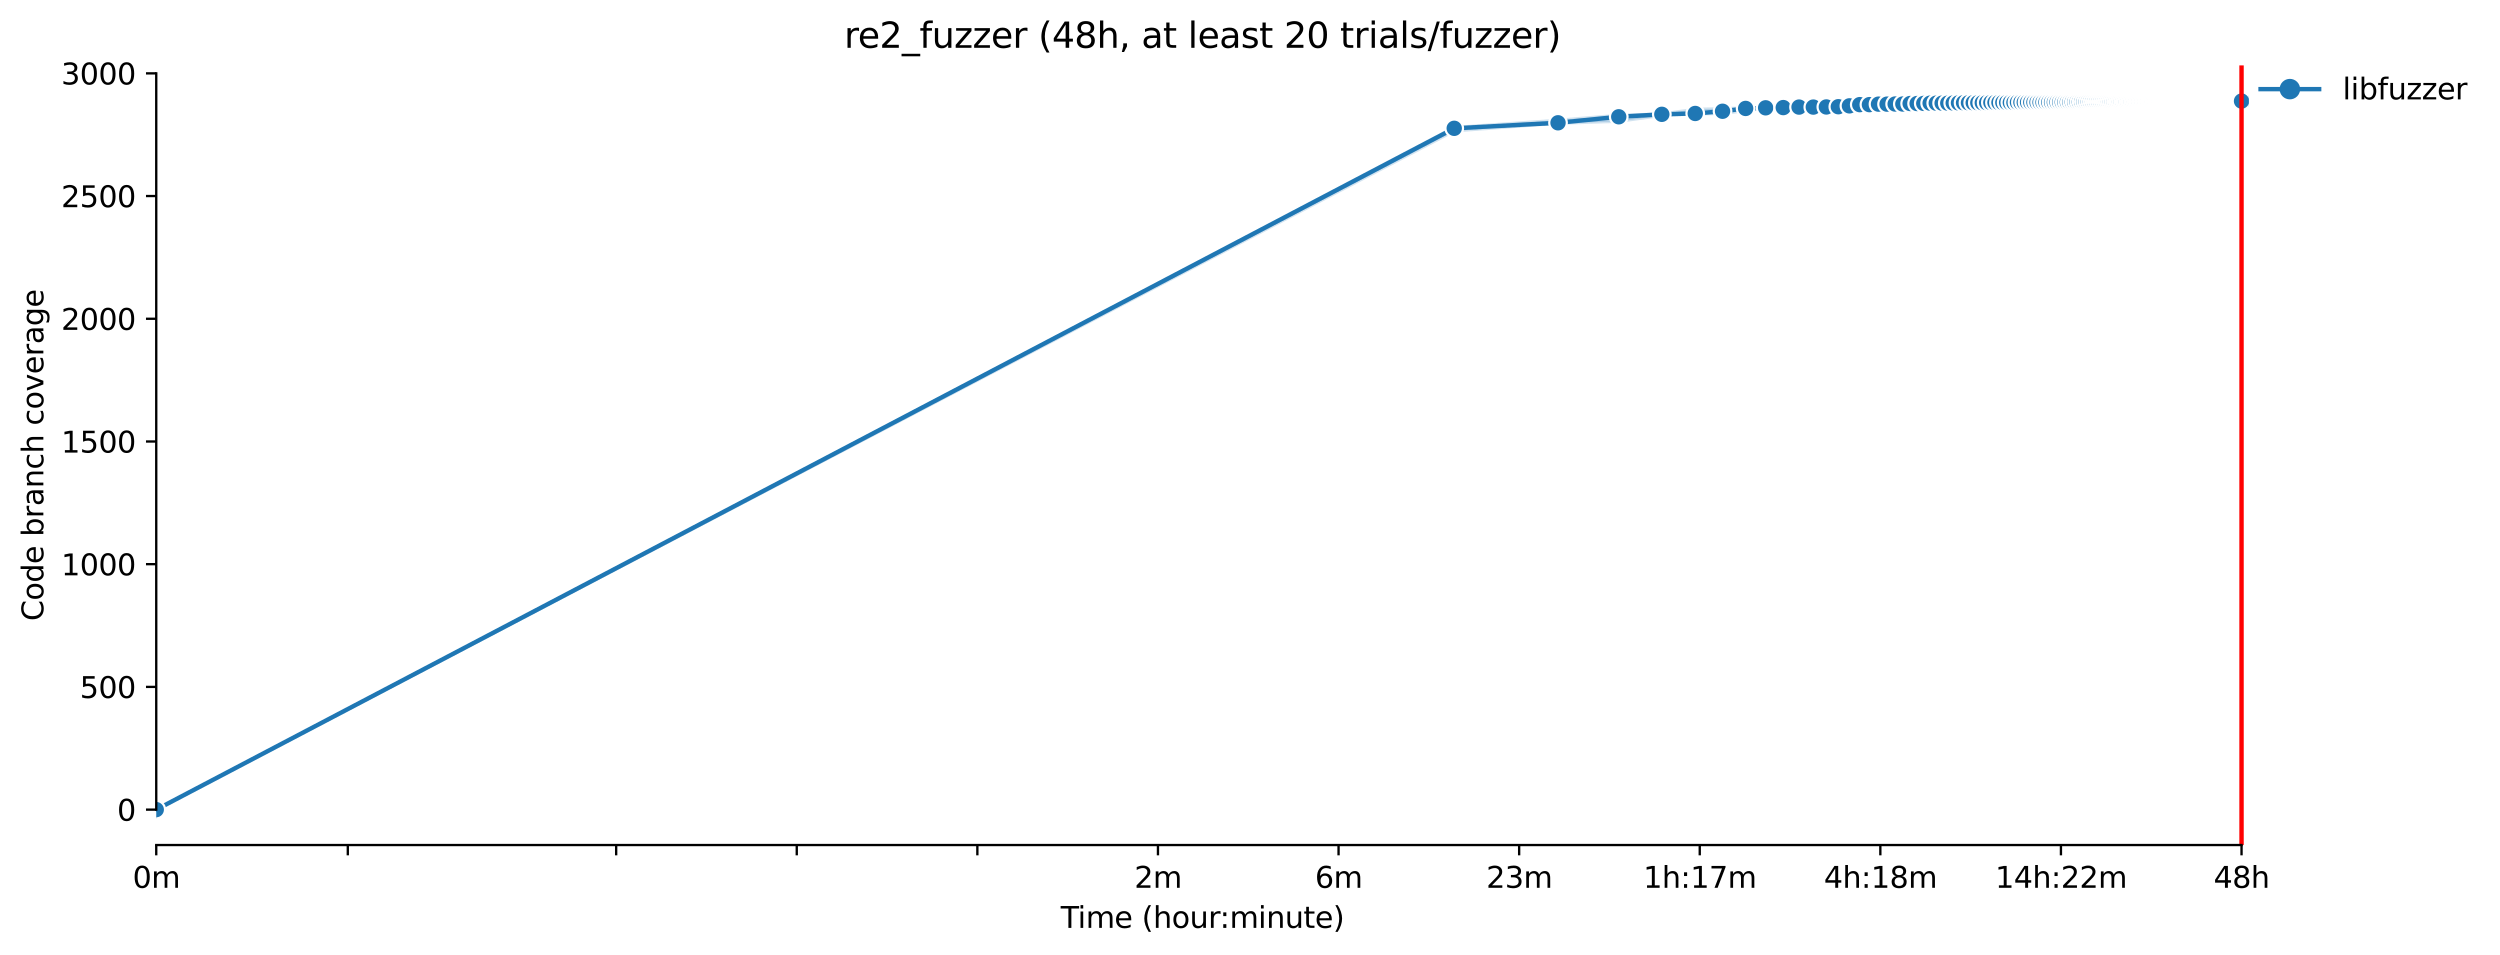 <?xml version="1.0" encoding="utf-8" standalone="no"?>
<!DOCTYPE svg PUBLIC "-//W3C//DTD SVG 1.1//EN"
  "http://www.w3.org/Graphics/SVG/1.1/DTD/svg11.dtd">
<svg xmlns:xlink="http://www.w3.org/1999/xlink" width="853.292pt" height="325.986pt" viewBox="0 0 853.292 325.986" xmlns="http://www.w3.org/2000/svg" version="1.1">
 <defs>
  <style type="text/css">*{stroke-linejoin: round; stroke-linecap: butt}</style>
 </defs>
 <g id="figure_1">
  <g id="patch_1">
   <path d="M 0 325.986 
L 853.292 325.986 
L 853.292 0 
L 0 0 
z
" style="fill: #ffffff"/>
  </g>
  <g id="axes_1">
   <g id="patch_2">
    <path d="M 53.328 288.43 
L 767.568 288.43 
L 767.568 22.318 
L 53.328 22.318 
z
" style="fill: #ffffff"/>
   </g>
   <g id="PolyCollection_1">
    <defs>
     <path id="m71ba6864e3" d="M 53.328 -49.652 
L 53.328 -49.652 
L 496.352 -281.269 
L 531.78 -283.866 
L 552.505 -284.536 
L 567.209 -286.546 
L 578.614 -287.049 
L 587.933 -287.216 
L 595.812 -288.138 
L 602.637 -289.059 
L 608.657 -289.143 
L 614.042 -289.143 
L 618.914 -289.185 
L 623.361 -289.185 
L 627.452 -289.185 
L 631.24 -289.478 
L 634.767 -289.687 
L 638.065 -289.813 
L 641.164 -290.023 
L 644.085 -290.023 
L 646.849 -290.19 
L 649.471 -290.316 
L 651.964 -290.44 
L 654.342 -290.483 
L 656.614 -290.567 
L 658.79 -290.609 
L 660.876 -290.609 
L 662.881 -290.651 
L 664.81 -290.693 
L 666.668 -290.693 
L 668.462 -290.776 
L 670.195 -290.818 
L 671.871 -290.818 
L 673.494 -290.818 
L 675.066 -290.818 
L 676.592 -290.818 
L 678.074 -290.86 
L 679.514 -290.86 
L 680.914 -290.902 
L 682.277 -290.902 
L 683.605 -290.902 
L 684.899 -290.902 
L 686.161 -290.902 
L 687.393 -290.944 
L 688.595 -290.944 
L 689.77 -290.944 
L 690.919 -290.944 
L 692.042 -290.944 
L 693.142 -290.902 
L 694.218 -290.944 
L 695.272 -290.986 
L 696.304 -290.944 
L 697.316 -290.944 
L 698.309 -290.944 
L 699.283 -290.944 
L 700.238 -290.986 
L 701.176 -290.986 
L 702.097 -291.028 
L 703.001 -291.028 
L 703.89 -291.028 
L 704.764 -291.028 
L 705.623 -291.028 
L 706.468 -291.07 
L 707.299 -291.07 
L 708.117 -291.07 
L 708.922 -291.07 
L 709.714 -291.07 
L 710.495 -291.07 
L 711.263 -291.07 
L 712.021 -291.07 
L 712.767 -291.112 
L 713.502 -291.112 
L 714.227 -291.112 
L 714.942 -291.112 
L 715.647 -291.112 
L 716.342 -291.112 
L 717.029 -291.112 
L 717.705 -291.112 
L 718.374 -291.112 
L 719.033 -291.112 
L 719.684 -291.112 
L 720.327 -291.112 
L 720.962 -291.112 
L 721.589 -291.112 
L 722.209 -291.153 
L 722.821 -291.153 
L 723.426 -291.153 
L 724.024 -291.153 
L 724.615 -291.153 
L 725.199 -291.153 
L 725.776 -291.153 
L 726.347 -291.153 
L 726.912 -291.153 
L 727.471 -291.153 
L 728.023 -291.153 
L 728.57 -291.153 
L 729.111 -291.153 
L 729.646 -291.153 
L 730.176 -291.153 
L 730.7 -291.153 
L 731.219 -291.153 
L 731.733 -291.195 
L 732.241 -291.195 
L 732.745 -291.195 
L 733.243 -291.195 
L 733.737 -291.195 
L 734.226 -291.237 
L 734.711 -291.237 
L 735.191 -291.237 
L 735.666 -291.237 
L 736.137 -291.237 
L 736.604 -291.279 
L 737.067 -291.279 
L 737.525 -291.279 
L 737.979 -291.237 
L 738.43 -291.279 
L 738.876 -291.278 
L 739.319 -291.279 
L 739.757 -291.279 
L 740.192 -291.279 
L 740.624 -291.279 
L 741.051 -291.279 
L 741.476 -291.279 
L 741.896 -291.279 
L 742.314 -291.279 
L 742.727 -291.279 
L 743.138 -291.237 
L 743.545 -291.279 
L 743.949 -291.279 
L 744.35 -291.279 
L 744.748 -291.279 
L 745.143 -291.279 
L 745.534 -291.279 
L 745.923 -291.279 
L 746.309 -291.279 
L 746.692 -291.279 
L 747.072 -291.279 
L 747.449 -291.321 
L 747.823 -291.321 
L 748.195 -291.321 
L 748.564 -291.321 
L 748.93 -291.321 
L 749.294 -291.321 
L 749.655 -291.321 
L 750.014 -291.321 
L 750.37 -291.321 
L 750.724 -291.363 
L 751.075 -291.363 
L 751.424 -291.363 
L 751.771 -291.363 
L 752.115 -291.363 
L 752.457 -291.363 
L 752.796 -291.363 
L 753.134 -291.363 
L 753.469 -291.363 
L 753.802 -291.363 
L 754.133 -291.363 
L 754.461 -291.363 
L 754.788 -291.405 
L 755.113 -291.405 
L 755.435 -291.405 
L 755.755 -291.405 
L 756.074 -291.405 
L 756.39 -291.405 
L 756.705 -291.405 
L 757.018 -291.405 
L 757.328 -291.405 
L 757.637 -291.405 
L 757.944 -291.405 
L 758.249 -291.405 
L 758.553 -291.405 
L 758.854 -291.405 
L 759.154 -291.405 
L 759.452 -291.405 
L 759.748 -291.405 
L 760.043 -291.405 
L 760.336 -291.405 
L 760.627 -291.405 
L 760.917 -291.405 
L 761.205 -291.405 
L 761.491 -291.405 
L 761.776 -291.405 
L 762.059 -291.405 
L 762.34 -291.405 
L 762.62 -291.405 
L 762.899 -291.405 
L 763.176 -291.405 
L 763.452 -291.405 
L 763.726 -291.405 
L 763.998 -291.405 
L 764.269 -291.405 
L 764.539 -291.405 
L 764.807 -291.405 
L 765.074 -291.405 
L 765.074 -291.572 
L 765.074 -291.572 
L 764.807 -291.572 
L 764.539 -291.572 
L 764.269 -291.572 
L 763.998 -291.572 
L 763.726 -291.572 
L 763.452 -291.572 
L 763.176 -291.572 
L 762.899 -291.572 
L 762.62 -291.572 
L 762.34 -291.572 
L 762.059 -291.572 
L 761.776 -291.572 
L 761.491 -291.572 
L 761.205 -291.572 
L 760.917 -291.572 
L 760.627 -291.572 
L 760.336 -291.572 
L 760.043 -291.572 
L 759.748 -291.572 
L 759.452 -291.572 
L 759.154 -291.572 
L 758.854 -291.572 
L 758.553 -291.572 
L 758.249 -291.572 
L 757.944 -291.572 
L 757.637 -291.572 
L 757.328 -291.572 
L 757.018 -291.572 
L 756.705 -291.572 
L 756.39 -291.572 
L 756.074 -291.572 
L 755.755 -291.572 
L 755.435 -291.572 
L 755.113 -291.53 
L 754.788 -291.53 
L 754.461 -291.53 
L 754.133 -291.53 
L 753.802 -291.53 
L 753.469 -291.53 
L 753.134 -291.53 
L 752.796 -291.53 
L 752.457 -291.53 
L 752.115 -291.447 
L 751.771 -291.447 
L 751.424 -291.447 
L 751.075 -291.447 
L 750.724 -291.447 
L 750.37 -291.488 
L 750.014 -291.447 
L 749.655 -291.447 
L 749.294 -291.447 
L 748.93 -291.447 
L 748.564 -291.447 
L 748.195 -291.447 
L 747.823 -291.447 
L 747.449 -291.447 
L 747.072 -291.447 
L 746.692 -291.447 
L 746.309 -291.447 
L 745.923 -291.447 
L 745.534 -291.447 
L 745.143 -291.405 
L 744.748 -291.405 
L 744.35 -291.405 
L 743.949 -291.405 
L 743.545 -291.405 
L 743.138 -291.405 
L 742.727 -291.405 
L 742.314 -291.405 
L 741.896 -291.405 
L 741.476 -291.405 
L 741.051 -291.405 
L 740.624 -291.405 
L 740.192 -291.405 
L 739.757 -291.405 
L 739.319 -291.405 
L 738.876 -291.405 
L 738.43 -291.405 
L 737.979 -291.405 
L 737.525 -291.405 
L 737.067 -291.405 
L 736.604 -291.405 
L 736.137 -291.405 
L 735.666 -291.405 
L 735.191 -291.405 
L 734.711 -291.405 
L 734.226 -291.405 
L 733.737 -291.405 
L 733.243 -291.405 
L 732.745 -291.363 
L 732.241 -291.363 
L 731.733 -291.363 
L 731.219 -291.321 
L 730.7 -291.321 
L 730.176 -291.321 
L 729.646 -291.321 
L 729.111 -291.321 
L 728.57 -291.321 
L 728.023 -291.321 
L 727.471 -291.321 
L 726.912 -291.321 
L 726.347 -291.321 
L 725.776 -291.321 
L 725.199 -291.321 
L 724.615 -291.321 
L 724.024 -291.321 
L 723.426 -291.321 
L 722.821 -291.321 
L 722.209 -291.321 
L 721.589 -291.321 
L 720.962 -291.321 
L 720.327 -291.321 
L 719.684 -291.321 
L 719.033 -291.279 
L 718.374 -291.279 
L 717.705 -291.279 
L 717.029 -291.279 
L 716.342 -291.237 
L 715.647 -291.237 
L 714.942 -291.237 
L 714.227 -291.237 
L 713.502 -291.237 
L 712.767 -291.237 
L 712.021 -291.237 
L 711.263 -291.237 
L 710.495 -291.237 
L 709.714 -291.237 
L 708.922 -291.237 
L 708.117 -291.237 
L 707.299 -291.237 
L 706.468 -291.237 
L 705.623 -291.237 
L 704.764 -291.237 
L 703.89 -291.237 
L 703.001 -291.237 
L 702.097 -291.195 
L 701.176 -291.195 
L 700.238 -291.153 
L 699.283 -291.153 
L 698.309 -291.153 
L 697.316 -291.153 
L 696.304 -291.153 
L 695.272 -291.153 
L 694.218 -291.112 
L 693.142 -291.112 
L 692.042 -291.07 
L 690.919 -291.07 
L 689.77 -291.07 
L 688.595 -291.07 
L 687.393 -291.07 
L 686.161 -291.07 
L 684.899 -291.07 
L 683.605 -291.07 
L 682.277 -291.07 
L 680.914 -291.07 
L 679.514 -290.986 
L 678.074 -290.986 
L 676.592 -290.986 
L 675.066 -290.986 
L 673.494 -290.986 
L 671.871 -290.986 
L 670.195 -290.986 
L 668.462 -290.986 
L 666.668 -290.944 
L 664.81 -290.944 
L 662.881 -290.902 
L 660.876 -290.902 
L 658.79 -290.86 
L 656.614 -290.818 
L 654.342 -290.818 
L 651.964 -290.818 
L 649.471 -290.776 
L 646.849 -290.735 
L 644.085 -290.735 
L 641.164 -290.651 
L 638.065 -290.651 
L 634.767 -290.651 
L 631.24 -290.19 
L 627.452 -290.064 
L 623.361 -289.771 
L 618.914 -289.771 
L 614.042 -289.771 
L 608.657 -289.52 
L 602.637 -289.311 
L 595.812 -289.227 
L 587.933 -288.934 
L 578.614 -288.724 
L 567.209 -287.133 
L 552.505 -286.672 
L 531.78 -284.997 
L 496.352 -282.525 
L 53.328 -49.652 
z
" style="stroke: #1f77b4; stroke-opacity: 0.2"/>
    </defs>
    <g clip-path="url(#p0684b110bb)">
     <use xlink:href="#m71ba6864e3" x="0" y="325.986" style="fill: #1f77b4; fill-opacity: 0.2; stroke: #1f77b4; stroke-opacity: 0.2"/>
    </g>
   </g>
   <g id="matplotlib.axis_1">
    <g id="xtick_1">
     <g id="line2d_1">
      <defs>
       <path id="m0635c59263" d="M 0 0 
L 0 3.5 
" style="stroke: #000000; stroke-width: 0.8"/>
      </defs>
      <g>
       <use xlink:href="#m0635c59263" x="53.328" y="288.43" style="stroke: #000000; stroke-width: 0.8"/>
      </g>
     </g>
     <g id="text_1">
      <!-- 0m -->
      <g transform="translate(45.277 303.029) scale(0.1 -0.1)">
       <defs>
        <path id="DejaVuSans-30" d="M 2034 4250 
Q 1547 4250 1301 3770 
Q 1056 3291 1056 2328 
Q 1056 1369 1301 889 
Q 1547 409 2034 409 
Q 2525 409 2770 889 
Q 3016 1369 3016 2328 
Q 3016 3291 2770 3770 
Q 2525 4250 2034 4250 
z
M 2034 4750 
Q 2819 4750 3233 4129 
Q 3647 3509 3647 2328 
Q 3647 1150 3233 529 
Q 2819 -91 2034 -91 
Q 1250 -91 836 529 
Q 422 1150 422 2328 
Q 422 3509 836 4129 
Q 1250 4750 2034 4750 
z
" transform="scale(0.016)"/>
        <path id="DejaVuSans-6d" d="M 3328 2828 
Q 3544 3216 3844 3400 
Q 4144 3584 4550 3584 
Q 5097 3584 5394 3201 
Q 5691 2819 5691 2113 
L 5691 0 
L 5113 0 
L 5113 2094 
Q 5113 2597 4934 2840 
Q 4756 3084 4391 3084 
Q 3944 3084 3684 2787 
Q 3425 2491 3425 1978 
L 3425 0 
L 2847 0 
L 2847 2094 
Q 2847 2600 2669 2842 
Q 2491 3084 2119 3084 
Q 1678 3084 1418 2786 
Q 1159 2488 1159 1978 
L 1159 0 
L 581 0 
L 581 3500 
L 1159 3500 
L 1159 2956 
Q 1356 3278 1631 3431 
Q 1906 3584 2284 3584 
Q 2666 3584 2933 3390 
Q 3200 3197 3328 2828 
z
" transform="scale(0.016)"/>
       </defs>
       <use xlink:href="#DejaVuSans-30"/>
       <use xlink:href="#DejaVuSans-6d" x="63.623"/>
      </g>
     </g>
    </g>
    <g id="xtick_2">
     <g id="line2d_2">
      <g>
       <use xlink:href="#m0635c59263" x="118.712" y="288.43" style="stroke: #000000; stroke-width: 0.8"/>
      </g>
     </g>
    </g>
    <g id="xtick_3">
     <g id="line2d_3">
      <g>
       <use xlink:href="#m0635c59263" x="210.308" y="288.43" style="stroke: #000000; stroke-width: 0.8"/>
      </g>
     </g>
    </g>
    <g id="xtick_4">
     <g id="line2d_4">
      <g>
       <use xlink:href="#m0635c59263" x="271.948" y="288.43" style="stroke: #000000; stroke-width: 0.8"/>
      </g>
     </g>
    </g>
    <g id="xtick_5">
     <g id="line2d_5">
      <g>
       <use xlink:href="#m0635c59263" x="333.589" y="288.43" style="stroke: #000000; stroke-width: 0.8"/>
      </g>
     </g>
    </g>
    <g id="xtick_6">
     <g id="line2d_6">
      <g>
       <use xlink:href="#m0635c59263" x="395.23" y="288.43" style="stroke: #000000; stroke-width: 0.8"/>
      </g>
     </g>
     <g id="text_2">
      <!-- 2m -->
      <g transform="translate(387.178 303.029) scale(0.1 -0.1)">
       <defs>
        <path id="DejaVuSans-32" d="M 1228 531 
L 3431 531 
L 3431 0 
L 469 0 
L 469 531 
Q 828 903 1448 1529 
Q 2069 2156 2228 2338 
Q 2531 2678 2651 2914 
Q 2772 3150 2772 3378 
Q 2772 3750 2511 3984 
Q 2250 4219 1831 4219 
Q 1534 4219 1204 4116 
Q 875 4013 500 3803 
L 500 4441 
Q 881 4594 1212 4672 
Q 1544 4750 1819 4750 
Q 2544 4750 2975 4387 
Q 3406 4025 3406 3419 
Q 3406 3131 3298 2873 
Q 3191 2616 2906 2266 
Q 2828 2175 2409 1742 
Q 1991 1309 1228 531 
z
" transform="scale(0.016)"/>
       </defs>
       <use xlink:href="#DejaVuSans-32"/>
       <use xlink:href="#DejaVuSans-6d" x="63.623"/>
      </g>
     </g>
    </g>
    <g id="xtick_7">
     <g id="line2d_7">
      <g>
       <use xlink:href="#m0635c59263" x="456.871" y="288.43" style="stroke: #000000; stroke-width: 0.8"/>
      </g>
     </g>
     <g id="text_3">
      <!-- 6m -->
      <g transform="translate(448.819 303.029) scale(0.1 -0.1)">
       <defs>
        <path id="DejaVuSans-36" d="M 2113 2584 
Q 1688 2584 1439 2293 
Q 1191 2003 1191 1497 
Q 1191 994 1439 701 
Q 1688 409 2113 409 
Q 2538 409 2786 701 
Q 3034 994 3034 1497 
Q 3034 2003 2786 2293 
Q 2538 2584 2113 2584 
z
M 3366 4563 
L 3366 3988 
Q 3128 4100 2886 4159 
Q 2644 4219 2406 4219 
Q 1781 4219 1451 3797 
Q 1122 3375 1075 2522 
Q 1259 2794 1537 2939 
Q 1816 3084 2150 3084 
Q 2853 3084 3261 2657 
Q 3669 2231 3669 1497 
Q 3669 778 3244 343 
Q 2819 -91 2113 -91 
Q 1303 -91 875 529 
Q 447 1150 447 2328 
Q 447 3434 972 4092 
Q 1497 4750 2381 4750 
Q 2619 4750 2861 4703 
Q 3103 4656 3366 4563 
z
" transform="scale(0.016)"/>
       </defs>
       <use xlink:href="#DejaVuSans-36"/>
       <use xlink:href="#DejaVuSans-6d" x="63.623"/>
      </g>
     </g>
    </g>
    <g id="xtick_8">
     <g id="line2d_8">
      <g>
       <use xlink:href="#m0635c59263" x="518.511" y="288.43" style="stroke: #000000; stroke-width: 0.8"/>
      </g>
     </g>
     <g id="text_4">
      <!-- 23m -->
      <g transform="translate(507.279 303.029) scale(0.1 -0.1)">
       <defs>
        <path id="DejaVuSans-33" d="M 2597 2516 
Q 3050 2419 3304 2112 
Q 3559 1806 3559 1356 
Q 3559 666 3084 287 
Q 2609 -91 1734 -91 
Q 1441 -91 1130 -33 
Q 819 25 488 141 
L 488 750 
Q 750 597 1062 519 
Q 1375 441 1716 441 
Q 2309 441 2620 675 
Q 2931 909 2931 1356 
Q 2931 1769 2642 2001 
Q 2353 2234 1838 2234 
L 1294 2234 
L 1294 2753 
L 1863 2753 
Q 2328 2753 2575 2939 
Q 2822 3125 2822 3475 
Q 2822 3834 2567 4026 
Q 2313 4219 1838 4219 
Q 1578 4219 1281 4162 
Q 984 4106 628 3988 
L 628 4550 
Q 988 4650 1302 4700 
Q 1616 4750 1894 4750 
Q 2613 4750 3031 4423 
Q 3450 4097 3450 3541 
Q 3450 3153 3228 2886 
Q 3006 2619 2597 2516 
z
" transform="scale(0.016)"/>
       </defs>
       <use xlink:href="#DejaVuSans-32"/>
       <use xlink:href="#DejaVuSans-33" x="63.623"/>
       <use xlink:href="#DejaVuSans-6d" x="127.246"/>
      </g>
     </g>
    </g>
    <g id="xtick_9">
     <g id="line2d_9">
      <g>
       <use xlink:href="#m0635c59263" x="580.152" y="288.43" style="stroke: #000000; stroke-width: 0.8"/>
      </g>
     </g>
     <g id="text_5">
      <!-- 1h:17m -->
      <g transform="translate(560.885 303.029) scale(0.1 -0.1)">
       <defs>
        <path id="DejaVuSans-31" d="M 794 531 
L 1825 531 
L 1825 4091 
L 703 3866 
L 703 4441 
L 1819 4666 
L 2450 4666 
L 2450 531 
L 3481 531 
L 3481 0 
L 794 0 
L 794 531 
z
" transform="scale(0.016)"/>
        <path id="DejaVuSans-68" d="M 3513 2113 
L 3513 0 
L 2938 0 
L 2938 2094 
Q 2938 2591 2744 2837 
Q 2550 3084 2163 3084 
Q 1697 3084 1428 2787 
Q 1159 2491 1159 1978 
L 1159 0 
L 581 0 
L 581 4863 
L 1159 4863 
L 1159 2956 
Q 1366 3272 1645 3428 
Q 1925 3584 2291 3584 
Q 2894 3584 3203 3211 
Q 3513 2838 3513 2113 
z
" transform="scale(0.016)"/>
        <path id="DejaVuSans-3a" d="M 750 794 
L 1409 794 
L 1409 0 
L 750 0 
L 750 794 
z
M 750 3309 
L 1409 3309 
L 1409 2516 
L 750 2516 
L 750 3309 
z
" transform="scale(0.016)"/>
        <path id="DejaVuSans-37" d="M 525 4666 
L 3525 4666 
L 3525 4397 
L 1831 0 
L 1172 0 
L 2766 4134 
L 525 4134 
L 525 4666 
z
" transform="scale(0.016)"/>
       </defs>
       <use xlink:href="#DejaVuSans-31"/>
       <use xlink:href="#DejaVuSans-68" x="63.623"/>
       <use xlink:href="#DejaVuSans-3a" x="127.002"/>
       <use xlink:href="#DejaVuSans-31" x="160.693"/>
       <use xlink:href="#DejaVuSans-37" x="224.316"/>
       <use xlink:href="#DejaVuSans-6d" x="287.939"/>
      </g>
     </g>
    </g>
    <g id="xtick_10">
     <g id="line2d_10">
      <g>
       <use xlink:href="#m0635c59263" x="641.793" y="288.43" style="stroke: #000000; stroke-width: 0.8"/>
      </g>
     </g>
     <g id="text_6">
      <!-- 4h:18m -->
      <g transform="translate(622.526 303.029) scale(0.1 -0.1)">
       <defs>
        <path id="DejaVuSans-34" d="M 2419 4116 
L 825 1625 
L 2419 1625 
L 2419 4116 
z
M 2253 4666 
L 3047 4666 
L 3047 1625 
L 3713 1625 
L 3713 1100 
L 3047 1100 
L 3047 0 
L 2419 0 
L 2419 1100 
L 313 1100 
L 313 1709 
L 2253 4666 
z
" transform="scale(0.016)"/>
        <path id="DejaVuSans-38" d="M 2034 2216 
Q 1584 2216 1326 1975 
Q 1069 1734 1069 1313 
Q 1069 891 1326 650 
Q 1584 409 2034 409 
Q 2484 409 2743 651 
Q 3003 894 3003 1313 
Q 3003 1734 2745 1975 
Q 2488 2216 2034 2216 
z
M 1403 2484 
Q 997 2584 770 2862 
Q 544 3141 544 3541 
Q 544 4100 942 4425 
Q 1341 4750 2034 4750 
Q 2731 4750 3128 4425 
Q 3525 4100 3525 3541 
Q 3525 3141 3298 2862 
Q 3072 2584 2669 2484 
Q 3125 2378 3379 2068 
Q 3634 1759 3634 1313 
Q 3634 634 3220 271 
Q 2806 -91 2034 -91 
Q 1263 -91 848 271 
Q 434 634 434 1313 
Q 434 1759 690 2068 
Q 947 2378 1403 2484 
z
M 1172 3481 
Q 1172 3119 1398 2916 
Q 1625 2713 2034 2713 
Q 2441 2713 2670 2916 
Q 2900 3119 2900 3481 
Q 2900 3844 2670 4047 
Q 2441 4250 2034 4250 
Q 1625 4250 1398 4047 
Q 1172 3844 1172 3481 
z
" transform="scale(0.016)"/>
       </defs>
       <use xlink:href="#DejaVuSans-34"/>
       <use xlink:href="#DejaVuSans-68" x="63.623"/>
       <use xlink:href="#DejaVuSans-3a" x="127.002"/>
       <use xlink:href="#DejaVuSans-31" x="160.693"/>
       <use xlink:href="#DejaVuSans-38" x="224.316"/>
       <use xlink:href="#DejaVuSans-6d" x="287.939"/>
      </g>
     </g>
    </g>
    <g id="xtick_11">
     <g id="line2d_11">
      <g>
       <use xlink:href="#m0635c59263" x="703.434" y="288.43" style="stroke: #000000; stroke-width: 0.8"/>
      </g>
     </g>
     <g id="text_7">
      <!-- 14h:22m -->
      <g transform="translate(680.985 303.029) scale(0.1 -0.1)">
       <use xlink:href="#DejaVuSans-31"/>
       <use xlink:href="#DejaVuSans-34" x="63.623"/>
       <use xlink:href="#DejaVuSans-68" x="127.246"/>
       <use xlink:href="#DejaVuSans-3a" x="190.625"/>
       <use xlink:href="#DejaVuSans-32" x="224.316"/>
       <use xlink:href="#DejaVuSans-32" x="287.939"/>
       <use xlink:href="#DejaVuSans-6d" x="351.562"/>
      </g>
     </g>
    </g>
    <g id="xtick_12">
     <g id="line2d_12">
      <g>
       <use xlink:href="#m0635c59263" x="765.075" y="288.43" style="stroke: #000000; stroke-width: 0.8"/>
      </g>
     </g>
     <g id="text_8">
      <!-- 48h -->
      <g transform="translate(755.543 303.029) scale(0.1 -0.1)">
       <use xlink:href="#DejaVuSans-34"/>
       <use xlink:href="#DejaVuSans-38" x="63.623"/>
       <use xlink:href="#DejaVuSans-68" x="127.246"/>
      </g>
     </g>
    </g>
    <g id="text_9">
     <!-- Time (hour:minute) -->
     <g transform="translate(362.041 316.707) scale(0.1 -0.1)">
      <defs>
       <path id="DejaVuSans-54" d="M -19 4666 
L 3928 4666 
L 3928 4134 
L 2272 4134 
L 2272 0 
L 1638 0 
L 1638 4134 
L -19 4134 
L -19 4666 
z
" transform="scale(0.016)"/>
       <path id="DejaVuSans-69" d="M 603 3500 
L 1178 3500 
L 1178 0 
L 603 0 
L 603 3500 
z
M 603 4863 
L 1178 4863 
L 1178 4134 
L 603 4134 
L 603 4863 
z
" transform="scale(0.016)"/>
       <path id="DejaVuSans-65" d="M 3597 1894 
L 3597 1613 
L 953 1613 
Q 991 1019 1311 708 
Q 1631 397 2203 397 
Q 2534 397 2845 478 
Q 3156 559 3463 722 
L 3463 178 
Q 3153 47 2828 -22 
Q 2503 -91 2169 -91 
Q 1331 -91 842 396 
Q 353 884 353 1716 
Q 353 2575 817 3079 
Q 1281 3584 2069 3584 
Q 2775 3584 3186 3129 
Q 3597 2675 3597 1894 
z
M 3022 2063 
Q 3016 2534 2758 2815 
Q 2500 3097 2075 3097 
Q 1594 3097 1305 2825 
Q 1016 2553 972 2059 
L 3022 2063 
z
" transform="scale(0.016)"/>
       <path id="DejaVuSans-20" transform="scale(0.016)"/>
       <path id="DejaVuSans-28" d="M 1984 4856 
Q 1566 4138 1362 3434 
Q 1159 2731 1159 2009 
Q 1159 1288 1364 580 
Q 1569 -128 1984 -844 
L 1484 -844 
Q 1016 -109 783 600 
Q 550 1309 550 2009 
Q 550 2706 781 3412 
Q 1013 4119 1484 4856 
L 1984 4856 
z
" transform="scale(0.016)"/>
       <path id="DejaVuSans-6f" d="M 1959 3097 
Q 1497 3097 1228 2736 
Q 959 2375 959 1747 
Q 959 1119 1226 758 
Q 1494 397 1959 397 
Q 2419 397 2687 759 
Q 2956 1122 2956 1747 
Q 2956 2369 2687 2733 
Q 2419 3097 1959 3097 
z
M 1959 3584 
Q 2709 3584 3137 3096 
Q 3566 2609 3566 1747 
Q 3566 888 3137 398 
Q 2709 -91 1959 -91 
Q 1206 -91 779 398 
Q 353 888 353 1747 
Q 353 2609 779 3096 
Q 1206 3584 1959 3584 
z
" transform="scale(0.016)"/>
       <path id="DejaVuSans-75" d="M 544 1381 
L 544 3500 
L 1119 3500 
L 1119 1403 
Q 1119 906 1312 657 
Q 1506 409 1894 409 
Q 2359 409 2629 706 
Q 2900 1003 2900 1516 
L 2900 3500 
L 3475 3500 
L 3475 0 
L 2900 0 
L 2900 538 
Q 2691 219 2414 64 
Q 2138 -91 1772 -91 
Q 1169 -91 856 284 
Q 544 659 544 1381 
z
M 1991 3584 
L 1991 3584 
z
" transform="scale(0.016)"/>
       <path id="DejaVuSans-72" d="M 2631 2963 
Q 2534 3019 2420 3045 
Q 2306 3072 2169 3072 
Q 1681 3072 1420 2755 
Q 1159 2438 1159 1844 
L 1159 0 
L 581 0 
L 581 3500 
L 1159 3500 
L 1159 2956 
Q 1341 3275 1631 3429 
Q 1922 3584 2338 3584 
Q 2397 3584 2469 3576 
Q 2541 3569 2628 3553 
L 2631 2963 
z
" transform="scale(0.016)"/>
       <path id="DejaVuSans-6e" d="M 3513 2113 
L 3513 0 
L 2938 0 
L 2938 2094 
Q 2938 2591 2744 2837 
Q 2550 3084 2163 3084 
Q 1697 3084 1428 2787 
Q 1159 2491 1159 1978 
L 1159 0 
L 581 0 
L 581 3500 
L 1159 3500 
L 1159 2956 
Q 1366 3272 1645 3428 
Q 1925 3584 2291 3584 
Q 2894 3584 3203 3211 
Q 3513 2838 3513 2113 
z
" transform="scale(0.016)"/>
       <path id="DejaVuSans-74" d="M 1172 4494 
L 1172 3500 
L 2356 3500 
L 2356 3053 
L 1172 3053 
L 1172 1153 
Q 1172 725 1289 603 
Q 1406 481 1766 481 
L 2356 481 
L 2356 0 
L 1766 0 
Q 1100 0 847 248 
Q 594 497 594 1153 
L 594 3053 
L 172 3053 
L 172 3500 
L 594 3500 
L 594 4494 
L 1172 4494 
z
" transform="scale(0.016)"/>
       <path id="DejaVuSans-29" d="M 513 4856 
L 1013 4856 
Q 1481 4119 1714 3412 
Q 1947 2706 1947 2009 
Q 1947 1309 1714 600 
Q 1481 -109 1013 -844 
L 513 -844 
Q 928 -128 1133 580 
Q 1338 1288 1338 2009 
Q 1338 2731 1133 3434 
Q 928 4138 513 4856 
z
" transform="scale(0.016)"/>
      </defs>
      <use xlink:href="#DejaVuSans-54"/>
      <use xlink:href="#DejaVuSans-69" x="57.959"/>
      <use xlink:href="#DejaVuSans-6d" x="85.742"/>
      <use xlink:href="#DejaVuSans-65" x="183.154"/>
      <use xlink:href="#DejaVuSans-20" x="244.678"/>
      <use xlink:href="#DejaVuSans-28" x="276.465"/>
      <use xlink:href="#DejaVuSans-68" x="315.479"/>
      <use xlink:href="#DejaVuSans-6f" x="378.857"/>
      <use xlink:href="#DejaVuSans-75" x="440.039"/>
      <use xlink:href="#DejaVuSans-72" x="503.418"/>
      <use xlink:href="#DejaVuSans-3a" x="542.781"/>
      <use xlink:href="#DejaVuSans-6d" x="576.473"/>
      <use xlink:href="#DejaVuSans-69" x="673.885"/>
      <use xlink:href="#DejaVuSans-6e" x="701.668"/>
      <use xlink:href="#DejaVuSans-75" x="765.047"/>
      <use xlink:href="#DejaVuSans-74" x="828.426"/>
      <use xlink:href="#DejaVuSans-65" x="867.635"/>
      <use xlink:href="#DejaVuSans-29" x="929.158"/>
     </g>
    </g>
   </g>
   <g id="matplotlib.axis_2">
    <g id="ytick_1">
     <g id="line2d_13">
      <defs>
       <path id="mec053f8270" d="M 0 0 
L -3.5 0 
" style="stroke: #000000; stroke-width: 0.8"/>
      </defs>
      <g>
       <use xlink:href="#mec053f8270" x="53.328" y="276.334" style="stroke: #000000; stroke-width: 0.8"/>
      </g>
     </g>
     <g id="text_10">
      <!-- 0 -->
      <g transform="translate(39.966 280.133) scale(0.1 -0.1)">
       <use xlink:href="#DejaVuSans-30"/>
      </g>
     </g>
    </g>
    <g id="ytick_2">
     <g id="line2d_14">
      <g>
       <use xlink:href="#mec053f8270" x="53.328" y="234.45" style="stroke: #000000; stroke-width: 0.8"/>
      </g>
     </g>
     <g id="text_11">
      <!-- 500 -->
      <g transform="translate(27.241 238.25) scale(0.1 -0.1)">
       <defs>
        <path id="DejaVuSans-35" d="M 691 4666 
L 3169 4666 
L 3169 4134 
L 1269 4134 
L 1269 2991 
Q 1406 3038 1543 3061 
Q 1681 3084 1819 3084 
Q 2600 3084 3056 2656 
Q 3513 2228 3513 1497 
Q 3513 744 3044 326 
Q 2575 -91 1722 -91 
Q 1428 -91 1123 -41 
Q 819 9 494 109 
L 494 744 
Q 775 591 1075 516 
Q 1375 441 1709 441 
Q 2250 441 2565 725 
Q 2881 1009 2881 1497 
Q 2881 1984 2565 2268 
Q 2250 2553 1709 2553 
Q 1456 2553 1204 2497 
Q 953 2441 691 2322 
L 691 4666 
z
" transform="scale(0.016)"/>
       </defs>
       <use xlink:href="#DejaVuSans-35"/>
       <use xlink:href="#DejaVuSans-30" x="63.623"/>
       <use xlink:href="#DejaVuSans-30" x="127.246"/>
      </g>
     </g>
    </g>
    <g id="ytick_3">
     <g id="line2d_15">
      <g>
       <use xlink:href="#mec053f8270" x="53.328" y="192.567" style="stroke: #000000; stroke-width: 0.8"/>
      </g>
     </g>
     <g id="text_12">
      <!-- 1000 -->
      <g transform="translate(20.878 196.366) scale(0.1 -0.1)">
       <use xlink:href="#DejaVuSans-31"/>
       <use xlink:href="#DejaVuSans-30" x="63.623"/>
       <use xlink:href="#DejaVuSans-30" x="127.246"/>
       <use xlink:href="#DejaVuSans-30" x="190.869"/>
      </g>
     </g>
    </g>
    <g id="ytick_4">
     <g id="line2d_16">
      <g>
       <use xlink:href="#mec053f8270" x="53.328" y="150.683" style="stroke: #000000; stroke-width: 0.8"/>
      </g>
     </g>
     <g id="text_13">
      <!-- 1500 -->
      <g transform="translate(20.878 154.482) scale(0.1 -0.1)">
       <use xlink:href="#DejaVuSans-31"/>
       <use xlink:href="#DejaVuSans-35" x="63.623"/>
       <use xlink:href="#DejaVuSans-30" x="127.246"/>
       <use xlink:href="#DejaVuSans-30" x="190.869"/>
      </g>
     </g>
    </g>
    <g id="ytick_5">
     <g id="line2d_17">
      <g>
       <use xlink:href="#mec053f8270" x="53.328" y="108.799" style="stroke: #000000; stroke-width: 0.8"/>
      </g>
     </g>
     <g id="text_14">
      <!-- 2000 -->
      <g transform="translate(20.878 112.599) scale(0.1 -0.1)">
       <use xlink:href="#DejaVuSans-32"/>
       <use xlink:href="#DejaVuSans-30" x="63.623"/>
       <use xlink:href="#DejaVuSans-30" x="127.246"/>
       <use xlink:href="#DejaVuSans-30" x="190.869"/>
      </g>
     </g>
    </g>
    <g id="ytick_6">
     <g id="line2d_18">
      <g>
       <use xlink:href="#mec053f8270" x="53.328" y="66.916" style="stroke: #000000; stroke-width: 0.8"/>
      </g>
     </g>
     <g id="text_15">
      <!-- 2500 -->
      <g transform="translate(20.878 70.715) scale(0.1 -0.1)">
       <use xlink:href="#DejaVuSans-32"/>
       <use xlink:href="#DejaVuSans-35" x="63.623"/>
       <use xlink:href="#DejaVuSans-30" x="127.246"/>
       <use xlink:href="#DejaVuSans-30" x="190.869"/>
      </g>
     </g>
    </g>
    <g id="ytick_7">
     <g id="line2d_19">
      <g>
       <use xlink:href="#mec053f8270" x="53.328" y="25.032" style="stroke: #000000; stroke-width: 0.8"/>
      </g>
     </g>
     <g id="text_16">
      <!-- 3000 -->
      <g transform="translate(20.878 28.831) scale(0.1 -0.1)">
       <use xlink:href="#DejaVuSans-33"/>
       <use xlink:href="#DejaVuSans-30" x="63.623"/>
       <use xlink:href="#DejaVuSans-30" x="127.246"/>
       <use xlink:href="#DejaVuSans-30" x="190.869"/>
      </g>
     </g>
    </g>
    <g id="text_17">
     <!-- Code branch coverage -->
     <g transform="translate(14.798 211.949) rotate(-90) scale(0.1 -0.1)">
      <defs>
       <path id="DejaVuSans-43" d="M 4122 4306 
L 4122 3641 
Q 3803 3938 3442 4084 
Q 3081 4231 2675 4231 
Q 1875 4231 1450 3742 
Q 1025 3253 1025 2328 
Q 1025 1406 1450 917 
Q 1875 428 2675 428 
Q 3081 428 3442 575 
Q 3803 722 4122 1019 
L 4122 359 
Q 3791 134 3420 21 
Q 3050 -91 2638 -91 
Q 1578 -91 968 557 
Q 359 1206 359 2328 
Q 359 3453 968 4101 
Q 1578 4750 2638 4750 
Q 3056 4750 3426 4639 
Q 3797 4528 4122 4306 
z
" transform="scale(0.016)"/>
       <path id="DejaVuSans-64" d="M 2906 2969 
L 2906 4863 
L 3481 4863 
L 3481 0 
L 2906 0 
L 2906 525 
Q 2725 213 2448 61 
Q 2172 -91 1784 -91 
Q 1150 -91 751 415 
Q 353 922 353 1747 
Q 353 2572 751 3078 
Q 1150 3584 1784 3584 
Q 2172 3584 2448 3432 
Q 2725 3281 2906 2969 
z
M 947 1747 
Q 947 1113 1208 752 
Q 1469 391 1925 391 
Q 2381 391 2643 752 
Q 2906 1113 2906 1747 
Q 2906 2381 2643 2742 
Q 2381 3103 1925 3103 
Q 1469 3103 1208 2742 
Q 947 2381 947 1747 
z
" transform="scale(0.016)"/>
       <path id="DejaVuSans-62" d="M 3116 1747 
Q 3116 2381 2855 2742 
Q 2594 3103 2138 3103 
Q 1681 3103 1420 2742 
Q 1159 2381 1159 1747 
Q 1159 1113 1420 752 
Q 1681 391 2138 391 
Q 2594 391 2855 752 
Q 3116 1113 3116 1747 
z
M 1159 2969 
Q 1341 3281 1617 3432 
Q 1894 3584 2278 3584 
Q 2916 3584 3314 3078 
Q 3713 2572 3713 1747 
Q 3713 922 3314 415 
Q 2916 -91 2278 -91 
Q 1894 -91 1617 61 
Q 1341 213 1159 525 
L 1159 0 
L 581 0 
L 581 4863 
L 1159 4863 
L 1159 2969 
z
" transform="scale(0.016)"/>
       <path id="DejaVuSans-61" d="M 2194 1759 
Q 1497 1759 1228 1600 
Q 959 1441 959 1056 
Q 959 750 1161 570 
Q 1363 391 1709 391 
Q 2188 391 2477 730 
Q 2766 1069 2766 1631 
L 2766 1759 
L 2194 1759 
z
M 3341 1997 
L 3341 0 
L 2766 0 
L 2766 531 
Q 2569 213 2275 61 
Q 1981 -91 1556 -91 
Q 1019 -91 701 211 
Q 384 513 384 1019 
Q 384 1609 779 1909 
Q 1175 2209 1959 2209 
L 2766 2209 
L 2766 2266 
Q 2766 2663 2505 2880 
Q 2244 3097 1772 3097 
Q 1472 3097 1187 3025 
Q 903 2953 641 2809 
L 641 3341 
Q 956 3463 1253 3523 
Q 1550 3584 1831 3584 
Q 2591 3584 2966 3190 
Q 3341 2797 3341 1997 
z
" transform="scale(0.016)"/>
       <path id="DejaVuSans-63" d="M 3122 3366 
L 3122 2828 
Q 2878 2963 2633 3030 
Q 2388 3097 2138 3097 
Q 1578 3097 1268 2742 
Q 959 2388 959 1747 
Q 959 1106 1268 751 
Q 1578 397 2138 397 
Q 2388 397 2633 464 
Q 2878 531 3122 666 
L 3122 134 
Q 2881 22 2623 -34 
Q 2366 -91 2075 -91 
Q 1284 -91 818 406 
Q 353 903 353 1747 
Q 353 2603 823 3093 
Q 1294 3584 2113 3584 
Q 2378 3584 2631 3529 
Q 2884 3475 3122 3366 
z
" transform="scale(0.016)"/>
       <path id="DejaVuSans-76" d="M 191 3500 
L 800 3500 
L 1894 563 
L 2988 3500 
L 3597 3500 
L 2284 0 
L 1503 0 
L 191 3500 
z
" transform="scale(0.016)"/>
       <path id="DejaVuSans-67" d="M 2906 1791 
Q 2906 2416 2648 2759 
Q 2391 3103 1925 3103 
Q 1463 3103 1205 2759 
Q 947 2416 947 1791 
Q 947 1169 1205 825 
Q 1463 481 1925 481 
Q 2391 481 2648 825 
Q 2906 1169 2906 1791 
z
M 3481 434 
Q 3481 -459 3084 -895 
Q 2688 -1331 1869 -1331 
Q 1566 -1331 1297 -1286 
Q 1028 -1241 775 -1147 
L 775 -588 
Q 1028 -725 1275 -790 
Q 1522 -856 1778 -856 
Q 2344 -856 2625 -561 
Q 2906 -266 2906 331 
L 2906 616 
Q 2728 306 2450 153 
Q 2172 0 1784 0 
Q 1141 0 747 490 
Q 353 981 353 1791 
Q 353 2603 747 3093 
Q 1141 3584 1784 3584 
Q 2172 3584 2450 3431 
Q 2728 3278 2906 2969 
L 2906 3500 
L 3481 3500 
L 3481 434 
z
" transform="scale(0.016)"/>
      </defs>
      <use xlink:href="#DejaVuSans-43"/>
      <use xlink:href="#DejaVuSans-6f" x="69.824"/>
      <use xlink:href="#DejaVuSans-64" x="131.006"/>
      <use xlink:href="#DejaVuSans-65" x="194.482"/>
      <use xlink:href="#DejaVuSans-20" x="256.006"/>
      <use xlink:href="#DejaVuSans-62" x="287.793"/>
      <use xlink:href="#DejaVuSans-72" x="351.27"/>
      <use xlink:href="#DejaVuSans-61" x="392.383"/>
      <use xlink:href="#DejaVuSans-6e" x="453.662"/>
      <use xlink:href="#DejaVuSans-63" x="517.041"/>
      <use xlink:href="#DejaVuSans-68" x="572.021"/>
      <use xlink:href="#DejaVuSans-20" x="635.4"/>
      <use xlink:href="#DejaVuSans-63" x="667.188"/>
      <use xlink:href="#DejaVuSans-6f" x="722.168"/>
      <use xlink:href="#DejaVuSans-76" x="783.35"/>
      <use xlink:href="#DejaVuSans-65" x="842.529"/>
      <use xlink:href="#DejaVuSans-72" x="904.053"/>
      <use xlink:href="#DejaVuSans-61" x="945.166"/>
      <use xlink:href="#DejaVuSans-67" x="1006.445"/>
      <use xlink:href="#DejaVuSans-65" x="1069.922"/>
     </g>
    </g>
   </g>
   <g id="line2d_20">
    <path d="M 53.328 276.334 
L 496.352 43.796 
L 531.78 41.911 
L 552.505 39.859 
L 567.209 39.021 
L 578.614 38.728 
L 587.933 37.974 
L 595.812 37.011 
L 614.042 36.55 
L 623.361 36.508 
L 627.452 36.425 
L 631.24 36.131 
L 634.767 35.713 
L 638.065 35.713 
L 641.164 35.545 
L 649.471 35.503 
L 651.964 35.336 
L 656.614 35.294 
L 660.876 35.21 
L 668.462 35.126 
L 673.494 35.084 
L 687.393 35 
L 689.77 34.917 
L 708.117 34.833 
L 711.263 34.749 
L 737.979 34.665 
L 739.319 34.624 
L 755.755 34.54 
L 756.705 34.498 
L 765.074 34.498 
L 765.074 34.498 
" clip-path="url(#p0684b110bb)" style="fill: none; stroke: #1f77b4; stroke-width: 1.5; stroke-linecap: square"/>
    <defs>
     <path id="m04f3143221" d="M 0 3 
C 0.796 3 1.559 2.684 2.121 2.121 
C 2.684 1.559 3 0.796 3 0 
C 3 -0.796 2.684 -1.559 2.121 -2.121 
C 1.559 -2.684 0.796 -3 0 -3 
C -0.796 -3 -1.559 -2.684 -2.121 -2.121 
C -2.684 -1.559 -3 -0.796 -3 0 
C -3 0.796 -2.684 1.559 -2.121 2.121 
C -1.559 2.684 -0.796 3 0 3 
z
" style="stroke: #ffffff; stroke-width: 0.75"/>
    </defs>
    <g clip-path="url(#p0684b110bb)">
     <use xlink:href="#m04f3143221" x="53.328" y="276.334" style="fill: #1f77b4; stroke: #ffffff; stroke-width: 0.75"/>
     <use xlink:href="#m04f3143221" x="496.352" y="43.796" style="fill: #1f77b4; stroke: #ffffff; stroke-width: 0.75"/>
     <use xlink:href="#m04f3143221" x="531.78" y="41.911" style="fill: #1f77b4; stroke: #ffffff; stroke-width: 0.75"/>
     <use xlink:href="#m04f3143221" x="552.505" y="39.859" style="fill: #1f77b4; stroke: #ffffff; stroke-width: 0.75"/>
     <use xlink:href="#m04f3143221" x="567.209" y="39.021" style="fill: #1f77b4; stroke: #ffffff; stroke-width: 0.75"/>
     <use xlink:href="#m04f3143221" x="578.614" y="38.728" style="fill: #1f77b4; stroke: #ffffff; stroke-width: 0.75"/>
     <use xlink:href="#m04f3143221" x="587.933" y="37.974" style="fill: #1f77b4; stroke: #ffffff; stroke-width: 0.75"/>
     <use xlink:href="#m04f3143221" x="595.812" y="37.011" style="fill: #1f77b4; stroke: #ffffff; stroke-width: 0.75"/>
     <use xlink:href="#m04f3143221" x="602.637" y="36.801" style="fill: #1f77b4; stroke: #ffffff; stroke-width: 0.75"/>
     <use xlink:href="#m04f3143221" x="608.657" y="36.718" style="fill: #1f77b4; stroke: #ffffff; stroke-width: 0.75"/>
     <use xlink:href="#m04f3143221" x="614.042" y="36.55" style="fill: #1f77b4; stroke: #ffffff; stroke-width: 0.75"/>
     <use xlink:href="#m04f3143221" x="618.914" y="36.55" style="fill: #1f77b4; stroke: #ffffff; stroke-width: 0.75"/>
     <use xlink:href="#m04f3143221" x="623.361" y="36.508" style="fill: #1f77b4; stroke: #ffffff; stroke-width: 0.75"/>
     <use xlink:href="#m04f3143221" x="627.452" y="36.425" style="fill: #1f77b4; stroke: #ffffff; stroke-width: 0.75"/>
     <use xlink:href="#m04f3143221" x="631.24" y="36.131" style="fill: #1f77b4; stroke: #ffffff; stroke-width: 0.75"/>
     <use xlink:href="#m04f3143221" x="634.767" y="35.713" style="fill: #1f77b4; stroke: #ffffff; stroke-width: 0.75"/>
     <use xlink:href="#m04f3143221" x="638.065" y="35.713" style="fill: #1f77b4; stroke: #ffffff; stroke-width: 0.75"/>
     <use xlink:href="#m04f3143221" x="641.164" y="35.545" style="fill: #1f77b4; stroke: #ffffff; stroke-width: 0.75"/>
     <use xlink:href="#m04f3143221" x="644.085" y="35.545" style="fill: #1f77b4; stroke: #ffffff; stroke-width: 0.75"/>
     <use xlink:href="#m04f3143221" x="646.849" y="35.503" style="fill: #1f77b4; stroke: #ffffff; stroke-width: 0.75"/>
     <use xlink:href="#m04f3143221" x="649.471" y="35.503" style="fill: #1f77b4; stroke: #ffffff; stroke-width: 0.75"/>
     <use xlink:href="#m04f3143221" x="651.964" y="35.336" style="fill: #1f77b4; stroke: #ffffff; stroke-width: 0.75"/>
     <use xlink:href="#m04f3143221" x="654.342" y="35.336" style="fill: #1f77b4; stroke: #ffffff; stroke-width: 0.75"/>
     <use xlink:href="#m04f3143221" x="656.614" y="35.294" style="fill: #1f77b4; stroke: #ffffff; stroke-width: 0.75"/>
     <use xlink:href="#m04f3143221" x="658.79" y="35.21" style="fill: #1f77b4; stroke: #ffffff; stroke-width: 0.75"/>
     <use xlink:href="#m04f3143221" x="660.876" y="35.21" style="fill: #1f77b4; stroke: #ffffff; stroke-width: 0.75"/>
     <use xlink:href="#m04f3143221" x="662.881" y="35.21" style="fill: #1f77b4; stroke: #ffffff; stroke-width: 0.75"/>
     <use xlink:href="#m04f3143221" x="664.81" y="35.21" style="fill: #1f77b4; stroke: #ffffff; stroke-width: 0.75"/>
     <use xlink:href="#m04f3143221" x="666.668" y="35.168" style="fill: #1f77b4; stroke: #ffffff; stroke-width: 0.75"/>
     <use xlink:href="#m04f3143221" x="668.462" y="35.126" style="fill: #1f77b4; stroke: #ffffff; stroke-width: 0.75"/>
     <use xlink:href="#m04f3143221" x="670.195" y="35.084" style="fill: #1f77b4; stroke: #ffffff; stroke-width: 0.75"/>
     <use xlink:href="#m04f3143221" x="671.871" y="35.084" style="fill: #1f77b4; stroke: #ffffff; stroke-width: 0.75"/>
     <use xlink:href="#m04f3143221" x="673.494" y="35.084" style="fill: #1f77b4; stroke: #ffffff; stroke-width: 0.75"/>
     <use xlink:href="#m04f3143221" x="675.066" y="35.084" style="fill: #1f77b4; stroke: #ffffff; stroke-width: 0.75"/>
     <use xlink:href="#m04f3143221" x="676.592" y="35.084" style="fill: #1f77b4; stroke: #ffffff; stroke-width: 0.75"/>
     <use xlink:href="#m04f3143221" x="678.074" y="35.042" style="fill: #1f77b4; stroke: #ffffff; stroke-width: 0.75"/>
     <use xlink:href="#m04f3143221" x="679.514" y="35" style="fill: #1f77b4; stroke: #ffffff; stroke-width: 0.75"/>
     <use xlink:href="#m04f3143221" x="680.914" y="35" style="fill: #1f77b4; stroke: #ffffff; stroke-width: 0.75"/>
     <use xlink:href="#m04f3143221" x="682.277" y="35" style="fill: #1f77b4; stroke: #ffffff; stroke-width: 0.75"/>
     <use xlink:href="#m04f3143221" x="683.605" y="35" style="fill: #1f77b4; stroke: #ffffff; stroke-width: 0.75"/>
     <use xlink:href="#m04f3143221" x="684.899" y="35" style="fill: #1f77b4; stroke: #ffffff; stroke-width: 0.75"/>
     <use xlink:href="#m04f3143221" x="686.161" y="35" style="fill: #1f77b4; stroke: #ffffff; stroke-width: 0.75"/>
     <use xlink:href="#m04f3143221" x="687.393" y="35" style="fill: #1f77b4; stroke: #ffffff; stroke-width: 0.75"/>
     <use xlink:href="#m04f3143221" x="688.595" y="34.917" style="fill: #1f77b4; stroke: #ffffff; stroke-width: 0.75"/>
     <use xlink:href="#m04f3143221" x="689.77" y="34.917" style="fill: #1f77b4; stroke: #ffffff; stroke-width: 0.75"/>
     <use xlink:href="#m04f3143221" x="690.919" y="34.917" style="fill: #1f77b4; stroke: #ffffff; stroke-width: 0.75"/>
     <use xlink:href="#m04f3143221" x="692.042" y="34.917" style="fill: #1f77b4; stroke: #ffffff; stroke-width: 0.75"/>
     <use xlink:href="#m04f3143221" x="693.142" y="34.917" style="fill: #1f77b4; stroke: #ffffff; stroke-width: 0.75"/>
     <use xlink:href="#m04f3143221" x="694.218" y="34.917" style="fill: #1f77b4; stroke: #ffffff; stroke-width: 0.75"/>
     <use xlink:href="#m04f3143221" x="695.272" y="34.917" style="fill: #1f77b4; stroke: #ffffff; stroke-width: 0.75"/>
     <use xlink:href="#m04f3143221" x="696.304" y="34.917" style="fill: #1f77b4; stroke: #ffffff; stroke-width: 0.75"/>
     <use xlink:href="#m04f3143221" x="697.316" y="34.917" style="fill: #1f77b4; stroke: #ffffff; stroke-width: 0.75"/>
     <use xlink:href="#m04f3143221" x="698.309" y="34.917" style="fill: #1f77b4; stroke: #ffffff; stroke-width: 0.75"/>
     <use xlink:href="#m04f3143221" x="699.283" y="34.917" style="fill: #1f77b4; stroke: #ffffff; stroke-width: 0.75"/>
     <use xlink:href="#m04f3143221" x="700.238" y="34.917" style="fill: #1f77b4; stroke: #ffffff; stroke-width: 0.75"/>
     <use xlink:href="#m04f3143221" x="701.176" y="34.917" style="fill: #1f77b4; stroke: #ffffff; stroke-width: 0.75"/>
     <use xlink:href="#m04f3143221" x="702.097" y="34.875" style="fill: #1f77b4; stroke: #ffffff; stroke-width: 0.75"/>
     <use xlink:href="#m04f3143221" x="703.001" y="34.875" style="fill: #1f77b4; stroke: #ffffff; stroke-width: 0.75"/>
     <use xlink:href="#m04f3143221" x="703.89" y="34.875" style="fill: #1f77b4; stroke: #ffffff; stroke-width: 0.75"/>
     <use xlink:href="#m04f3143221" x="704.764" y="34.875" style="fill: #1f77b4; stroke: #ffffff; stroke-width: 0.75"/>
     <use xlink:href="#m04f3143221" x="705.623" y="34.875" style="fill: #1f77b4; stroke: #ffffff; stroke-width: 0.75"/>
     <use xlink:href="#m04f3143221" x="706.468" y="34.875" style="fill: #1f77b4; stroke: #ffffff; stroke-width: 0.75"/>
     <use xlink:href="#m04f3143221" x="707.299" y="34.833" style="fill: #1f77b4; stroke: #ffffff; stroke-width: 0.75"/>
     <use xlink:href="#m04f3143221" x="708.117" y="34.833" style="fill: #1f77b4; stroke: #ffffff; stroke-width: 0.75"/>
     <use xlink:href="#m04f3143221" x="708.922" y="34.791" style="fill: #1f77b4; stroke: #ffffff; stroke-width: 0.75"/>
     <use xlink:href="#m04f3143221" x="709.714" y="34.791" style="fill: #1f77b4; stroke: #ffffff; stroke-width: 0.75"/>
     <use xlink:href="#m04f3143221" x="710.495" y="34.749" style="fill: #1f77b4; stroke: #ffffff; stroke-width: 0.75"/>
     <use xlink:href="#m04f3143221" x="711.263" y="34.749" style="fill: #1f77b4; stroke: #ffffff; stroke-width: 0.75"/>
     <use xlink:href="#m04f3143221" x="712.021" y="34.749" style="fill: #1f77b4; stroke: #ffffff; stroke-width: 0.75"/>
     <use xlink:href="#m04f3143221" x="712.767" y="34.749" style="fill: #1f77b4; stroke: #ffffff; stroke-width: 0.75"/>
     <use xlink:href="#m04f3143221" x="713.502" y="34.749" style="fill: #1f77b4; stroke: #ffffff; stroke-width: 0.75"/>
     <use xlink:href="#m04f3143221" x="714.227" y="34.749" style="fill: #1f77b4; stroke: #ffffff; stroke-width: 0.75"/>
     <use xlink:href="#m04f3143221" x="714.942" y="34.749" style="fill: #1f77b4; stroke: #ffffff; stroke-width: 0.75"/>
     <use xlink:href="#m04f3143221" x="715.647" y="34.749" style="fill: #1f77b4; stroke: #ffffff; stroke-width: 0.75"/>
     <use xlink:href="#m04f3143221" x="716.342" y="34.749" style="fill: #1f77b4; stroke: #ffffff; stroke-width: 0.75"/>
     <use xlink:href="#m04f3143221" x="717.029" y="34.749" style="fill: #1f77b4; stroke: #ffffff; stroke-width: 0.75"/>
     <use xlink:href="#m04f3143221" x="717.705" y="34.749" style="fill: #1f77b4; stroke: #ffffff; stroke-width: 0.75"/>
     <use xlink:href="#m04f3143221" x="718.374" y="34.749" style="fill: #1f77b4; stroke: #ffffff; stroke-width: 0.75"/>
     <use xlink:href="#m04f3143221" x="719.033" y="34.749" style="fill: #1f77b4; stroke: #ffffff; stroke-width: 0.75"/>
     <use xlink:href="#m04f3143221" x="719.684" y="34.749" style="fill: #1f77b4; stroke: #ffffff; stroke-width: 0.75"/>
     <use xlink:href="#m04f3143221" x="720.327" y="34.749" style="fill: #1f77b4; stroke: #ffffff; stroke-width: 0.75"/>
     <use xlink:href="#m04f3143221" x="720.962" y="34.749" style="fill: #1f77b4; stroke: #ffffff; stroke-width: 0.75"/>
     <use xlink:href="#m04f3143221" x="721.589" y="34.749" style="fill: #1f77b4; stroke: #ffffff; stroke-width: 0.75"/>
     <use xlink:href="#m04f3143221" x="722.209" y="34.749" style="fill: #1f77b4; stroke: #ffffff; stroke-width: 0.75"/>
     <use xlink:href="#m04f3143221" x="722.821" y="34.749" style="fill: #1f77b4; stroke: #ffffff; stroke-width: 0.75"/>
     <use xlink:href="#m04f3143221" x="723.426" y="34.749" style="fill: #1f77b4; stroke: #ffffff; stroke-width: 0.75"/>
     <use xlink:href="#m04f3143221" x="724.024" y="34.749" style="fill: #1f77b4; stroke: #ffffff; stroke-width: 0.75"/>
     <use xlink:href="#m04f3143221" x="724.615" y="34.749" style="fill: #1f77b4; stroke: #ffffff; stroke-width: 0.75"/>
     <use xlink:href="#m04f3143221" x="725.199" y="34.749" style="fill: #1f77b4; stroke: #ffffff; stroke-width: 0.75"/>
     <use xlink:href="#m04f3143221" x="725.776" y="34.749" style="fill: #1f77b4; stroke: #ffffff; stroke-width: 0.75"/>
     <use xlink:href="#m04f3143221" x="726.347" y="34.749" style="fill: #1f77b4; stroke: #ffffff; stroke-width: 0.75"/>
     <use xlink:href="#m04f3143221" x="726.912" y="34.749" style="fill: #1f77b4; stroke: #ffffff; stroke-width: 0.75"/>
     <use xlink:href="#m04f3143221" x="727.471" y="34.749" style="fill: #1f77b4; stroke: #ffffff; stroke-width: 0.75"/>
     <use xlink:href="#m04f3143221" x="728.023" y="34.749" style="fill: #1f77b4; stroke: #ffffff; stroke-width: 0.75"/>
     <use xlink:href="#m04f3143221" x="728.57" y="34.749" style="fill: #1f77b4; stroke: #ffffff; stroke-width: 0.75"/>
     <use xlink:href="#m04f3143221" x="729.111" y="34.707" style="fill: #1f77b4; stroke: #ffffff; stroke-width: 0.75"/>
     <use xlink:href="#m04f3143221" x="729.646" y="34.707" style="fill: #1f77b4; stroke: #ffffff; stroke-width: 0.75"/>
     <use xlink:href="#m04f3143221" x="730.176" y="34.707" style="fill: #1f77b4; stroke: #ffffff; stroke-width: 0.75"/>
     <use xlink:href="#m04f3143221" x="730.7" y="34.707" style="fill: #1f77b4; stroke: #ffffff; stroke-width: 0.75"/>
     <use xlink:href="#m04f3143221" x="731.219" y="34.707" style="fill: #1f77b4; stroke: #ffffff; stroke-width: 0.75"/>
     <use xlink:href="#m04f3143221" x="731.733" y="34.665" style="fill: #1f77b4; stroke: #ffffff; stroke-width: 0.75"/>
     <use xlink:href="#m04f3143221" x="732.241" y="34.665" style="fill: #1f77b4; stroke: #ffffff; stroke-width: 0.75"/>
     <use xlink:href="#m04f3143221" x="732.745" y="34.665" style="fill: #1f77b4; stroke: #ffffff; stroke-width: 0.75"/>
     <use xlink:href="#m04f3143221" x="733.243" y="34.665" style="fill: #1f77b4; stroke: #ffffff; stroke-width: 0.75"/>
     <use xlink:href="#m04f3143221" x="733.737" y="34.665" style="fill: #1f77b4; stroke: #ffffff; stroke-width: 0.75"/>
     <use xlink:href="#m04f3143221" x="734.226" y="34.665" style="fill: #1f77b4; stroke: #ffffff; stroke-width: 0.75"/>
     <use xlink:href="#m04f3143221" x="734.711" y="34.665" style="fill: #1f77b4; stroke: #ffffff; stroke-width: 0.75"/>
     <use xlink:href="#m04f3143221" x="735.191" y="34.665" style="fill: #1f77b4; stroke: #ffffff; stroke-width: 0.75"/>
     <use xlink:href="#m04f3143221" x="735.666" y="34.665" style="fill: #1f77b4; stroke: #ffffff; stroke-width: 0.75"/>
     <use xlink:href="#m04f3143221" x="736.137" y="34.665" style="fill: #1f77b4; stroke: #ffffff; stroke-width: 0.75"/>
     <use xlink:href="#m04f3143221" x="736.604" y="34.665" style="fill: #1f77b4; stroke: #ffffff; stroke-width: 0.75"/>
     <use xlink:href="#m04f3143221" x="737.067" y="34.665" style="fill: #1f77b4; stroke: #ffffff; stroke-width: 0.75"/>
     <use xlink:href="#m04f3143221" x="737.525" y="34.665" style="fill: #1f77b4; stroke: #ffffff; stroke-width: 0.75"/>
     <use xlink:href="#m04f3143221" x="737.979" y="34.665" style="fill: #1f77b4; stroke: #ffffff; stroke-width: 0.75"/>
     <use xlink:href="#m04f3143221" x="738.43" y="34.624" style="fill: #1f77b4; stroke: #ffffff; stroke-width: 0.75"/>
     <use xlink:href="#m04f3143221" x="738.876" y="34.624" style="fill: #1f77b4; stroke: #ffffff; stroke-width: 0.75"/>
     <use xlink:href="#m04f3143221" x="739.319" y="34.624" style="fill: #1f77b4; stroke: #ffffff; stroke-width: 0.75"/>
     <use xlink:href="#m04f3143221" x="739.757" y="34.624" style="fill: #1f77b4; stroke: #ffffff; stroke-width: 0.75"/>
     <use xlink:href="#m04f3143221" x="740.192" y="34.624" style="fill: #1f77b4; stroke: #ffffff; stroke-width: 0.75"/>
     <use xlink:href="#m04f3143221" x="740.624" y="34.624" style="fill: #1f77b4; stroke: #ffffff; stroke-width: 0.75"/>
     <use xlink:href="#m04f3143221" x="741.051" y="34.624" style="fill: #1f77b4; stroke: #ffffff; stroke-width: 0.75"/>
     <use xlink:href="#m04f3143221" x="741.476" y="34.624" style="fill: #1f77b4; stroke: #ffffff; stroke-width: 0.75"/>
     <use xlink:href="#m04f3143221" x="741.896" y="34.624" style="fill: #1f77b4; stroke: #ffffff; stroke-width: 0.75"/>
     <use xlink:href="#m04f3143221" x="742.314" y="34.624" style="fill: #1f77b4; stroke: #ffffff; stroke-width: 0.75"/>
     <use xlink:href="#m04f3143221" x="742.727" y="34.624" style="fill: #1f77b4; stroke: #ffffff; stroke-width: 0.75"/>
     <use xlink:href="#m04f3143221" x="743.138" y="34.624" style="fill: #1f77b4; stroke: #ffffff; stroke-width: 0.75"/>
     <use xlink:href="#m04f3143221" x="743.545" y="34.624" style="fill: #1f77b4; stroke: #ffffff; stroke-width: 0.75"/>
     <use xlink:href="#m04f3143221" x="743.949" y="34.624" style="fill: #1f77b4; stroke: #ffffff; stroke-width: 0.75"/>
     <use xlink:href="#m04f3143221" x="744.35" y="34.582" style="fill: #1f77b4; stroke: #ffffff; stroke-width: 0.75"/>
     <use xlink:href="#m04f3143221" x="744.748" y="34.582" style="fill: #1f77b4; stroke: #ffffff; stroke-width: 0.75"/>
     <use xlink:href="#m04f3143221" x="745.143" y="34.582" style="fill: #1f77b4; stroke: #ffffff; stroke-width: 0.75"/>
     <use xlink:href="#m04f3143221" x="745.534" y="34.582" style="fill: #1f77b4; stroke: #ffffff; stroke-width: 0.75"/>
     <use xlink:href="#m04f3143221" x="745.923" y="34.582" style="fill: #1f77b4; stroke: #ffffff; stroke-width: 0.75"/>
     <use xlink:href="#m04f3143221" x="746.309" y="34.582" style="fill: #1f77b4; stroke: #ffffff; stroke-width: 0.75"/>
     <use xlink:href="#m04f3143221" x="746.692" y="34.582" style="fill: #1f77b4; stroke: #ffffff; stroke-width: 0.75"/>
     <use xlink:href="#m04f3143221" x="747.072" y="34.582" style="fill: #1f77b4; stroke: #ffffff; stroke-width: 0.75"/>
     <use xlink:href="#m04f3143221" x="747.449" y="34.582" style="fill: #1f77b4; stroke: #ffffff; stroke-width: 0.75"/>
     <use xlink:href="#m04f3143221" x="747.823" y="34.582" style="fill: #1f77b4; stroke: #ffffff; stroke-width: 0.75"/>
     <use xlink:href="#m04f3143221" x="748.195" y="34.582" style="fill: #1f77b4; stroke: #ffffff; stroke-width: 0.75"/>
     <use xlink:href="#m04f3143221" x="748.564" y="34.582" style="fill: #1f77b4; stroke: #ffffff; stroke-width: 0.75"/>
     <use xlink:href="#m04f3143221" x="748.93" y="34.582" style="fill: #1f77b4; stroke: #ffffff; stroke-width: 0.75"/>
     <use xlink:href="#m04f3143221" x="749.294" y="34.582" style="fill: #1f77b4; stroke: #ffffff; stroke-width: 0.75"/>
     <use xlink:href="#m04f3143221" x="749.655" y="34.582" style="fill: #1f77b4; stroke: #ffffff; stroke-width: 0.75"/>
     <use xlink:href="#m04f3143221" x="750.014" y="34.582" style="fill: #1f77b4; stroke: #ffffff; stroke-width: 0.75"/>
     <use xlink:href="#m04f3143221" x="750.37" y="34.582" style="fill: #1f77b4; stroke: #ffffff; stroke-width: 0.75"/>
     <use xlink:href="#m04f3143221" x="750.724" y="34.582" style="fill: #1f77b4; stroke: #ffffff; stroke-width: 0.75"/>
     <use xlink:href="#m04f3143221" x="751.075" y="34.582" style="fill: #1f77b4; stroke: #ffffff; stroke-width: 0.75"/>
     <use xlink:href="#m04f3143221" x="751.424" y="34.582" style="fill: #1f77b4; stroke: #ffffff; stroke-width: 0.75"/>
     <use xlink:href="#m04f3143221" x="751.771" y="34.582" style="fill: #1f77b4; stroke: #ffffff; stroke-width: 0.75"/>
     <use xlink:href="#m04f3143221" x="752.115" y="34.582" style="fill: #1f77b4; stroke: #ffffff; stroke-width: 0.75"/>
     <use xlink:href="#m04f3143221" x="752.457" y="34.582" style="fill: #1f77b4; stroke: #ffffff; stroke-width: 0.75"/>
     <use xlink:href="#m04f3143221" x="752.796" y="34.582" style="fill: #1f77b4; stroke: #ffffff; stroke-width: 0.75"/>
     <use xlink:href="#m04f3143221" x="753.134" y="34.582" style="fill: #1f77b4; stroke: #ffffff; stroke-width: 0.75"/>
     <use xlink:href="#m04f3143221" x="753.469" y="34.582" style="fill: #1f77b4; stroke: #ffffff; stroke-width: 0.75"/>
     <use xlink:href="#m04f3143221" x="753.802" y="34.582" style="fill: #1f77b4; stroke: #ffffff; stroke-width: 0.75"/>
     <use xlink:href="#m04f3143221" x="754.133" y="34.582" style="fill: #1f77b4; stroke: #ffffff; stroke-width: 0.75"/>
     <use xlink:href="#m04f3143221" x="754.461" y="34.582" style="fill: #1f77b4; stroke: #ffffff; stroke-width: 0.75"/>
     <use xlink:href="#m04f3143221" x="754.788" y="34.582" style="fill: #1f77b4; stroke: #ffffff; stroke-width: 0.75"/>
     <use xlink:href="#m04f3143221" x="755.113" y="34.54" style="fill: #1f77b4; stroke: #ffffff; stroke-width: 0.75"/>
     <use xlink:href="#m04f3143221" x="755.435" y="34.54" style="fill: #1f77b4; stroke: #ffffff; stroke-width: 0.75"/>
     <use xlink:href="#m04f3143221" x="755.755" y="34.54" style="fill: #1f77b4; stroke: #ffffff; stroke-width: 0.75"/>
     <use xlink:href="#m04f3143221" x="756.074" y="34.498" style="fill: #1f77b4; stroke: #ffffff; stroke-width: 0.75"/>
     <use xlink:href="#m04f3143221" x="756.39" y="34.498" style="fill: #1f77b4; stroke: #ffffff; stroke-width: 0.75"/>
     <use xlink:href="#m04f3143221" x="756.705" y="34.498" style="fill: #1f77b4; stroke: #ffffff; stroke-width: 0.75"/>
     <use xlink:href="#m04f3143221" x="757.018" y="34.498" style="fill: #1f77b4; stroke: #ffffff; stroke-width: 0.75"/>
     <use xlink:href="#m04f3143221" x="757.328" y="34.498" style="fill: #1f77b4; stroke: #ffffff; stroke-width: 0.75"/>
     <use xlink:href="#m04f3143221" x="757.637" y="34.498" style="fill: #1f77b4; stroke: #ffffff; stroke-width: 0.75"/>
     <use xlink:href="#m04f3143221" x="757.944" y="34.498" style="fill: #1f77b4; stroke: #ffffff; stroke-width: 0.75"/>
     <use xlink:href="#m04f3143221" x="758.249" y="34.498" style="fill: #1f77b4; stroke: #ffffff; stroke-width: 0.75"/>
     <use xlink:href="#m04f3143221" x="758.553" y="34.498" style="fill: #1f77b4; stroke: #ffffff; stroke-width: 0.75"/>
     <use xlink:href="#m04f3143221" x="758.854" y="34.498" style="fill: #1f77b4; stroke: #ffffff; stroke-width: 0.75"/>
     <use xlink:href="#m04f3143221" x="759.154" y="34.498" style="fill: #1f77b4; stroke: #ffffff; stroke-width: 0.75"/>
     <use xlink:href="#m04f3143221" x="759.452" y="34.498" style="fill: #1f77b4; stroke: #ffffff; stroke-width: 0.75"/>
     <use xlink:href="#m04f3143221" x="759.748" y="34.498" style="fill: #1f77b4; stroke: #ffffff; stroke-width: 0.75"/>
     <use xlink:href="#m04f3143221" x="760.043" y="34.498" style="fill: #1f77b4; stroke: #ffffff; stroke-width: 0.75"/>
     <use xlink:href="#m04f3143221" x="760.336" y="34.498" style="fill: #1f77b4; stroke: #ffffff; stroke-width: 0.75"/>
     <use xlink:href="#m04f3143221" x="760.627" y="34.498" style="fill: #1f77b4; stroke: #ffffff; stroke-width: 0.75"/>
     <use xlink:href="#m04f3143221" x="760.917" y="34.498" style="fill: #1f77b4; stroke: #ffffff; stroke-width: 0.75"/>
     <use xlink:href="#m04f3143221" x="761.205" y="34.498" style="fill: #1f77b4; stroke: #ffffff; stroke-width: 0.75"/>
     <use xlink:href="#m04f3143221" x="761.491" y="34.498" style="fill: #1f77b4; stroke: #ffffff; stroke-width: 0.75"/>
     <use xlink:href="#m04f3143221" x="761.776" y="34.498" style="fill: #1f77b4; stroke: #ffffff; stroke-width: 0.75"/>
     <use xlink:href="#m04f3143221" x="762.059" y="34.498" style="fill: #1f77b4; stroke: #ffffff; stroke-width: 0.75"/>
     <use xlink:href="#m04f3143221" x="762.34" y="34.498" style="fill: #1f77b4; stroke: #ffffff; stroke-width: 0.75"/>
     <use xlink:href="#m04f3143221" x="762.62" y="34.498" style="fill: #1f77b4; stroke: #ffffff; stroke-width: 0.75"/>
     <use xlink:href="#m04f3143221" x="762.899" y="34.498" style="fill: #1f77b4; stroke: #ffffff; stroke-width: 0.75"/>
     <use xlink:href="#m04f3143221" x="763.176" y="34.498" style="fill: #1f77b4; stroke: #ffffff; stroke-width: 0.75"/>
     <use xlink:href="#m04f3143221" x="763.452" y="34.498" style="fill: #1f77b4; stroke: #ffffff; stroke-width: 0.75"/>
     <use xlink:href="#m04f3143221" x="763.726" y="34.498" style="fill: #1f77b4; stroke: #ffffff; stroke-width: 0.75"/>
     <use xlink:href="#m04f3143221" x="763.998" y="34.498" style="fill: #1f77b4; stroke: #ffffff; stroke-width: 0.75"/>
     <use xlink:href="#m04f3143221" x="764.269" y="34.498" style="fill: #1f77b4; stroke: #ffffff; stroke-width: 0.75"/>
     <use xlink:href="#m04f3143221" x="764.539" y="34.498" style="fill: #1f77b4; stroke: #ffffff; stroke-width: 0.75"/>
     <use xlink:href="#m04f3143221" x="764.807" y="34.498" style="fill: #1f77b4; stroke: #ffffff; stroke-width: 0.75"/>
     <use xlink:href="#m04f3143221" x="765.074" y="34.498" style="fill: #1f77b4; stroke: #ffffff; stroke-width: 0.75"/>
    </g>
   </g>
   <g id="line2d_21"/>
   <g id="line2d_22">
    <path d="M 765.074 288.43 
L 765.074 22.318 
" clip-path="url(#p0684b110bb)" style="fill: none; stroke: #ff0000; stroke-width: 1.5; stroke-linecap: square"/>
   </g>
   <g id="patch_3">
    <path d="M 53.328 276.334 
L 53.328 25.032 
" style="fill: none; stroke: #000000; stroke-width: 0.8; stroke-linejoin: miter; stroke-linecap: square"/>
   </g>
   <g id="patch_4">
    <path d="M 53.328 288.43 
L 765.075 288.43 
" style="fill: none; stroke: #000000; stroke-width: 0.8; stroke-linejoin: miter; stroke-linecap: square"/>
   </g>
   <g id="text_18">
    <!-- re2_fuzzer (48h, at least 20 trials/fuzzer) -->
    <g transform="translate(288.15 16.318) scale(0.12 -0.12)">
     <defs>
      <path id="DejaVuSans-5f" d="M 3263 -1063 
L 3263 -1509 
L -63 -1509 
L -63 -1063 
L 3263 -1063 
z
" transform="scale(0.016)"/>
      <path id="DejaVuSans-66" d="M 2375 4863 
L 2375 4384 
L 1825 4384 
Q 1516 4384 1395 4259 
Q 1275 4134 1275 3809 
L 1275 3500 
L 2222 3500 
L 2222 3053 
L 1275 3053 
L 1275 0 
L 697 0 
L 697 3053 
L 147 3053 
L 147 3500 
L 697 3500 
L 697 3744 
Q 697 4328 969 4595 
Q 1241 4863 1831 4863 
L 2375 4863 
z
" transform="scale(0.016)"/>
      <path id="DejaVuSans-7a" d="M 353 3500 
L 3084 3500 
L 3084 2975 
L 922 459 
L 3084 459 
L 3084 0 
L 275 0 
L 275 525 
L 2438 3041 
L 353 3041 
L 353 3500 
z
" transform="scale(0.016)"/>
      <path id="DejaVuSans-2c" d="M 750 794 
L 1409 794 
L 1409 256 
L 897 -744 
L 494 -744 
L 750 256 
L 750 794 
z
" transform="scale(0.016)"/>
      <path id="DejaVuSans-6c" d="M 603 4863 
L 1178 4863 
L 1178 0 
L 603 0 
L 603 4863 
z
" transform="scale(0.016)"/>
      <path id="DejaVuSans-73" d="M 2834 3397 
L 2834 2853 
Q 2591 2978 2328 3040 
Q 2066 3103 1784 3103 
Q 1356 3103 1142 2972 
Q 928 2841 928 2578 
Q 928 2378 1081 2264 
Q 1234 2150 1697 2047 
L 1894 2003 
Q 2506 1872 2764 1633 
Q 3022 1394 3022 966 
Q 3022 478 2636 193 
Q 2250 -91 1575 -91 
Q 1294 -91 989 -36 
Q 684 19 347 128 
L 347 722 
Q 666 556 975 473 
Q 1284 391 1588 391 
Q 1994 391 2212 530 
Q 2431 669 2431 922 
Q 2431 1156 2273 1281 
Q 2116 1406 1581 1522 
L 1381 1569 
Q 847 1681 609 1914 
Q 372 2147 372 2553 
Q 372 3047 722 3315 
Q 1072 3584 1716 3584 
Q 2034 3584 2315 3537 
Q 2597 3491 2834 3397 
z
" transform="scale(0.016)"/>
      <path id="DejaVuSans-2f" d="M 1625 4666 
L 2156 4666 
L 531 -594 
L 0 -594 
L 1625 4666 
z
" transform="scale(0.016)"/>
     </defs>
     <use xlink:href="#DejaVuSans-72"/>
     <use xlink:href="#DejaVuSans-65" x="38.863"/>
     <use xlink:href="#DejaVuSans-32" x="100.387"/>
     <use xlink:href="#DejaVuSans-5f" x="164.01"/>
     <use xlink:href="#DejaVuSans-66" x="214.01"/>
     <use xlink:href="#DejaVuSans-75" x="249.215"/>
     <use xlink:href="#DejaVuSans-7a" x="312.594"/>
     <use xlink:href="#DejaVuSans-7a" x="365.084"/>
     <use xlink:href="#DejaVuSans-65" x="417.574"/>
     <use xlink:href="#DejaVuSans-72" x="479.098"/>
     <use xlink:href="#DejaVuSans-20" x="520.211"/>
     <use xlink:href="#DejaVuSans-28" x="551.998"/>
     <use xlink:href="#DejaVuSans-34" x="591.012"/>
     <use xlink:href="#DejaVuSans-38" x="654.635"/>
     <use xlink:href="#DejaVuSans-68" x="718.258"/>
     <use xlink:href="#DejaVuSans-2c" x="781.637"/>
     <use xlink:href="#DejaVuSans-20" x="813.424"/>
     <use xlink:href="#DejaVuSans-61" x="845.211"/>
     <use xlink:href="#DejaVuSans-74" x="906.49"/>
     <use xlink:href="#DejaVuSans-20" x="945.699"/>
     <use xlink:href="#DejaVuSans-6c" x="977.486"/>
     <use xlink:href="#DejaVuSans-65" x="1005.27"/>
     <use xlink:href="#DejaVuSans-61" x="1066.793"/>
     <use xlink:href="#DejaVuSans-73" x="1128.072"/>
     <use xlink:href="#DejaVuSans-74" x="1180.172"/>
     <use xlink:href="#DejaVuSans-20" x="1219.381"/>
     <use xlink:href="#DejaVuSans-32" x="1251.168"/>
     <use xlink:href="#DejaVuSans-30" x="1314.791"/>
     <use xlink:href="#DejaVuSans-20" x="1378.414"/>
     <use xlink:href="#DejaVuSans-74" x="1410.201"/>
     <use xlink:href="#DejaVuSans-72" x="1449.41"/>
     <use xlink:href="#DejaVuSans-69" x="1490.523"/>
     <use xlink:href="#DejaVuSans-61" x="1518.307"/>
     <use xlink:href="#DejaVuSans-6c" x="1579.586"/>
     <use xlink:href="#DejaVuSans-73" x="1607.369"/>
     <use xlink:href="#DejaVuSans-2f" x="1659.469"/>
     <use xlink:href="#DejaVuSans-66" x="1693.16"/>
     <use xlink:href="#DejaVuSans-75" x="1728.365"/>
     <use xlink:href="#DejaVuSans-7a" x="1791.744"/>
     <use xlink:href="#DejaVuSans-7a" x="1844.234"/>
     <use xlink:href="#DejaVuSans-65" x="1896.725"/>
     <use xlink:href="#DejaVuSans-72" x="1958.248"/>
     <use xlink:href="#DejaVuSans-29" x="1999.361"/>
    </g>
   </g>
   <g id="legend_1">
    <g id="line2d_23">
     <path d="M 771.568 30.417 
L 781.568 30.417 
L 791.568 30.417 
" style="fill: none; stroke: #1f77b4; stroke-width: 1.5; stroke-linecap: square"/>
     <defs>
      <path id="m537b47a988" d="M 0 3 
C 0.796 3 1.559 2.684 2.121 2.121 
C 2.684 1.559 3 0.796 3 0 
C 3 -0.796 2.684 -1.559 2.121 -2.121 
C 1.559 -2.684 0.796 -3 0 -3 
C -0.796 -3 -1.559 -2.684 -2.121 -2.121 
C -2.684 -1.559 -3 -0.796 -3 0 
C -3 0.796 -2.684 1.559 -2.121 2.121 
C -1.559 2.684 -0.796 3 0 3 
z
" style="stroke: #1f77b4"/>
     </defs>
     <g>
      <use xlink:href="#m537b47a988" x="781.568" y="30.417" style="fill: #1f77b4; stroke: #1f77b4"/>
     </g>
    </g>
    <g id="text_19">
     <!-- libfuzzer -->
     <g transform="translate(799.568 33.917) scale(0.1 -0.1)">
      <use xlink:href="#DejaVuSans-6c"/>
      <use xlink:href="#DejaVuSans-69" x="27.783"/>
      <use xlink:href="#DejaVuSans-62" x="55.566"/>
      <use xlink:href="#DejaVuSans-66" x="119.043"/>
      <use xlink:href="#DejaVuSans-75" x="154.248"/>
      <use xlink:href="#DejaVuSans-7a" x="217.627"/>
      <use xlink:href="#DejaVuSans-7a" x="270.117"/>
      <use xlink:href="#DejaVuSans-65" x="322.607"/>
      <use xlink:href="#DejaVuSans-72" x="384.131"/>
     </g>
    </g>
   </g>
  </g>
 </g>
 <defs>
  <clipPath id="p0684b110bb">
   <rect x="53.328" y="22.318" width="714.24" height="266.112"/>
  </clipPath>
 </defs>
</svg>
